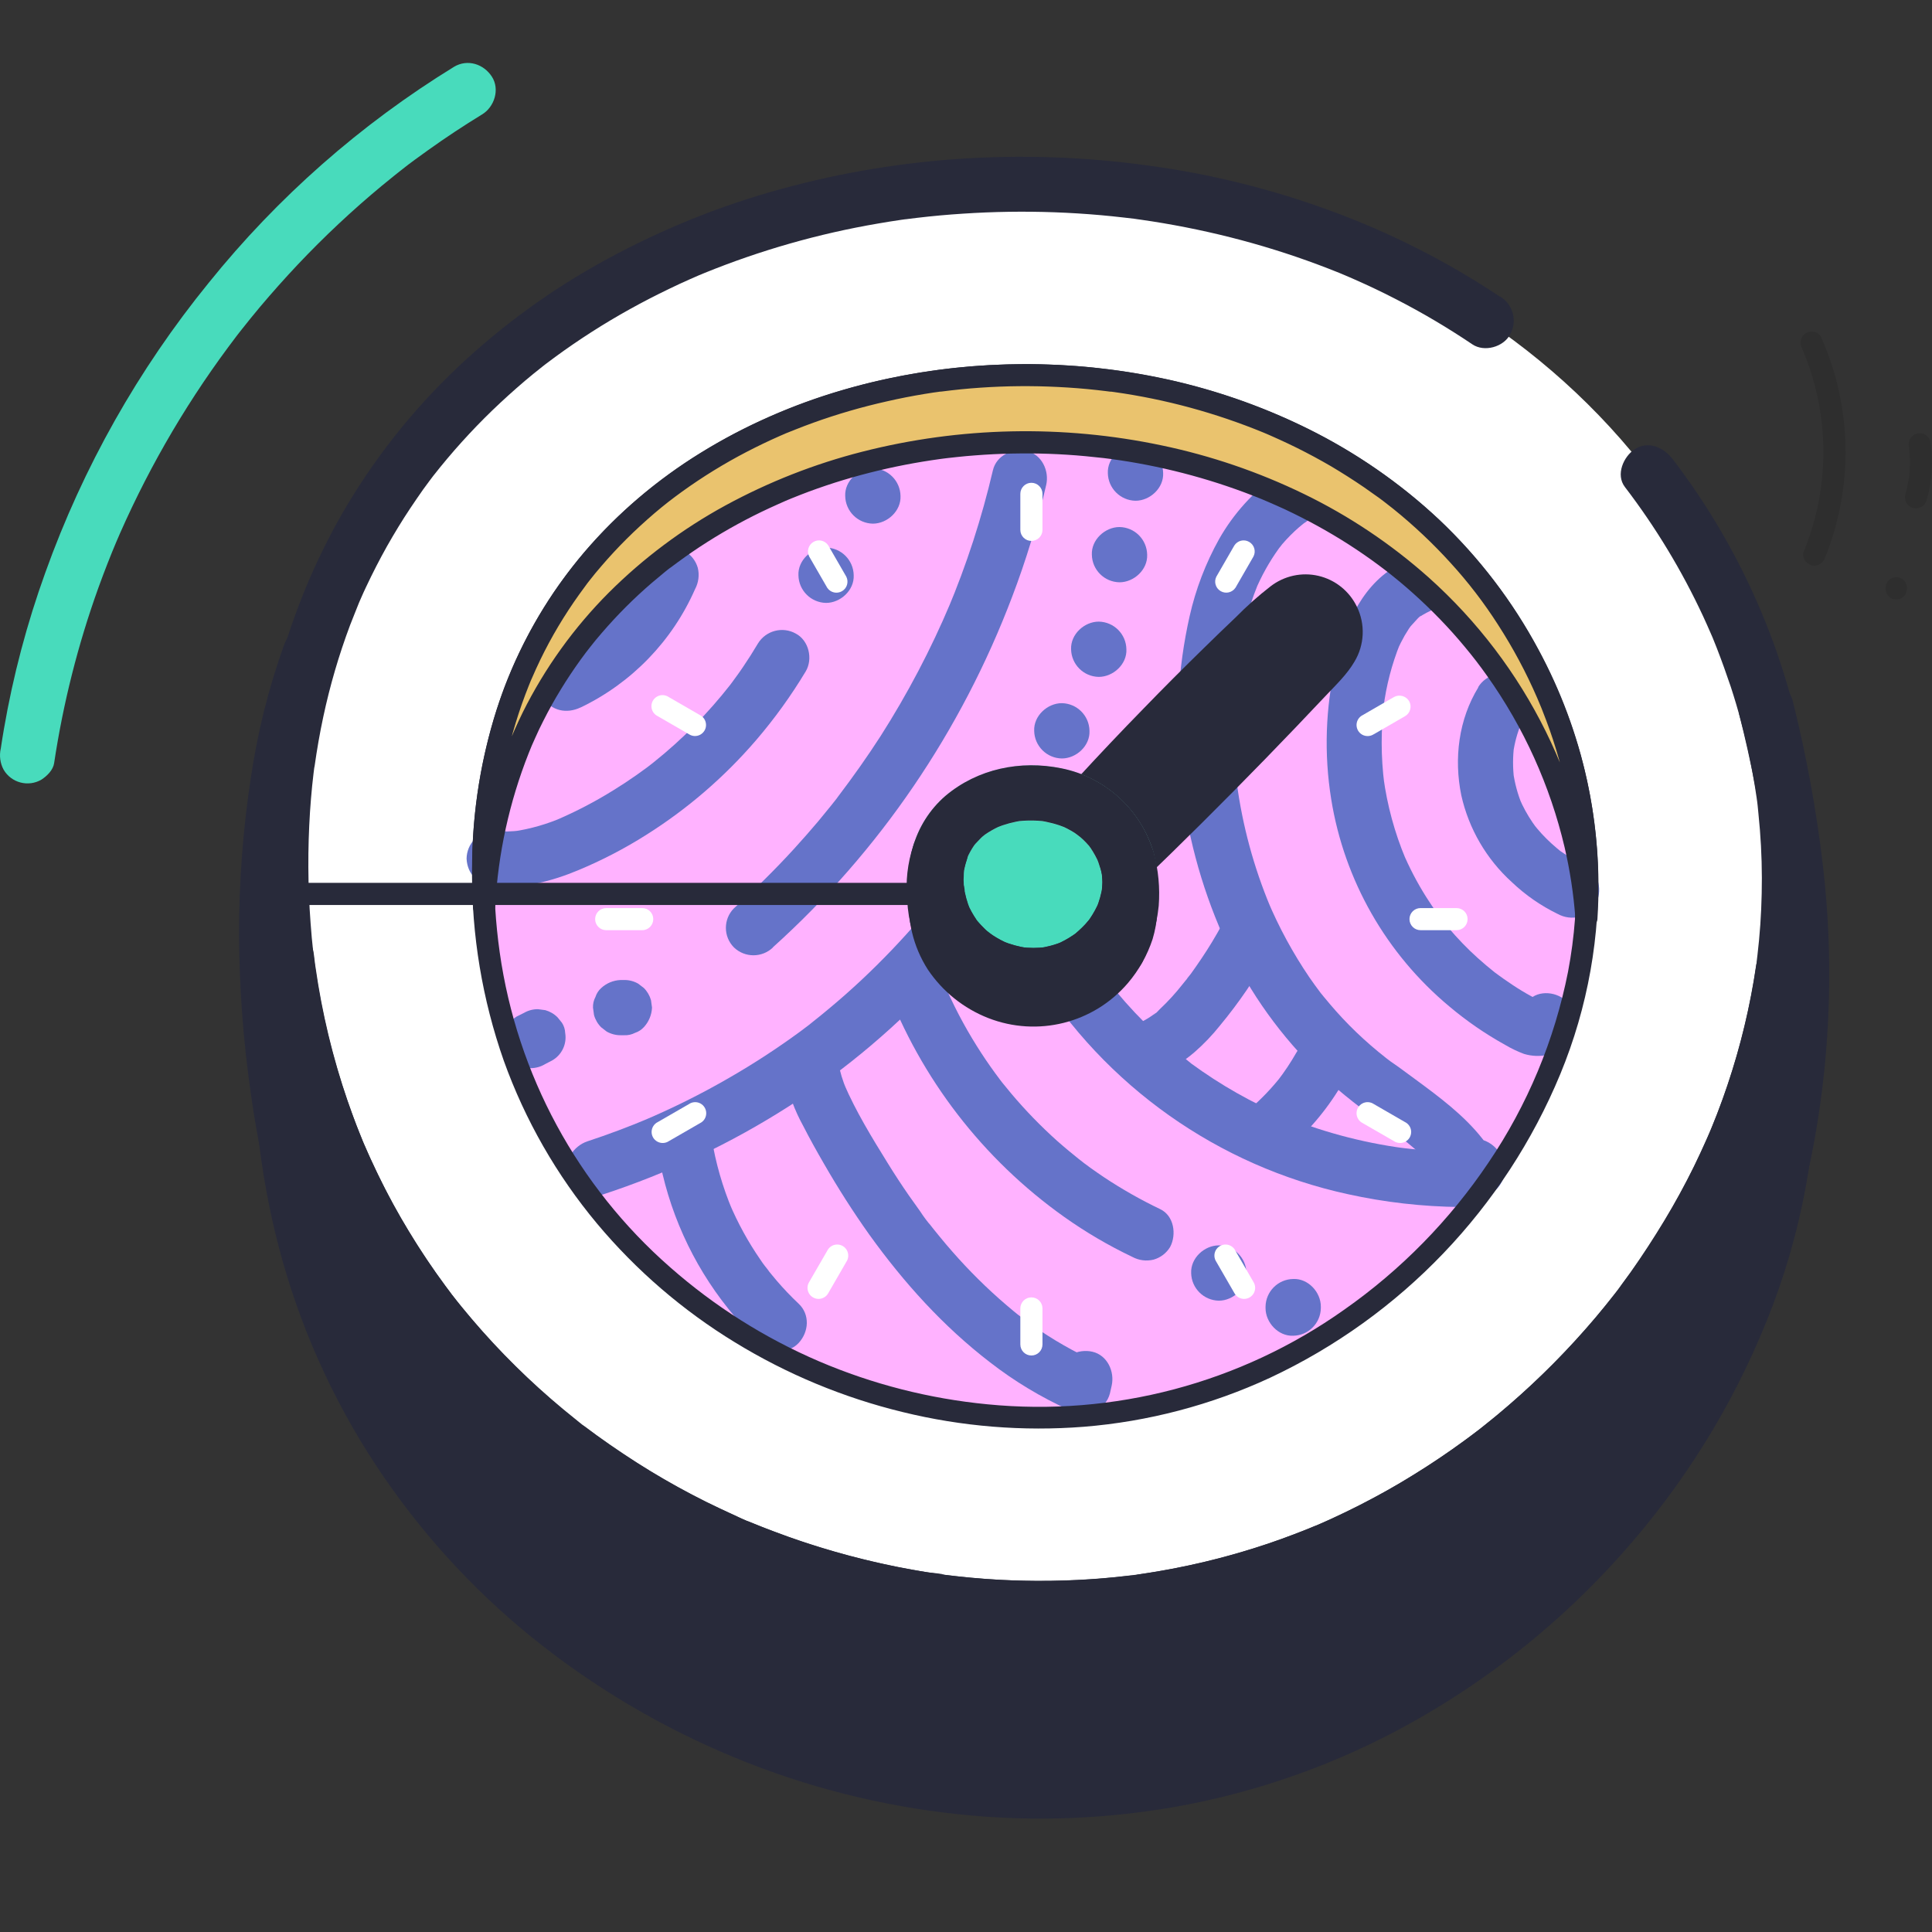 <svg width="48" height="48" viewBox="0 0 48 48" fill="none" xmlns="http://www.w3.org/2000/svg">
<rect x="0" y="0" width="48" height="48" fill="#333333" stroke="none"/>
<path d="M43.87 17.58C43.713 17.018 43.527 16.465 43.313 15.923C36.388 -1.608 5.941 1.644 7.005 22.496C7.668 35.487 21.07 42.867 32.062 38.882C40.342 35.88 46.416 26.732 43.87 17.58Z" fill="white"/>
<path d="M37.271 7.374C35.943 6.489 34.515 5.766 33.016 5.221C31.564 4.69 30.059 4.319 28.528 4.113C26.948 3.894 25.349 3.84 23.758 3.952C22.18 4.064 20.619 4.342 19.099 4.782C17.605 5.217 16.165 5.824 14.809 6.589C13.467 7.347 12.23 8.278 11.13 9.358C10.025 10.448 9.085 11.691 8.338 13.051C7.554 14.493 6.992 16.044 6.67 17.653C6.308 19.481 6.209 21.351 6.375 23.207C6.543 25.183 7.019 27.12 7.786 28.949C8.516 30.675 9.504 32.281 10.716 33.711C11.893 35.093 13.259 36.303 14.774 37.303C17.816 39.314 21.345 40.464 24.988 40.63C26.817 40.713 28.649 40.533 30.427 40.096C32.398 39.605 34.276 38.801 35.991 37.714C37.792 36.578 39.402 35.163 40.761 33.523C42.152 31.849 43.256 29.957 44.029 27.923C46.097 22.358 45.163 16.121 41.556 11.405C41.338 11.12 40.954 10.941 40.617 11.159C40.335 11.342 40.136 11.794 40.37 12.099C41.133 13.096 41.785 14.174 42.314 15.312C42.379 15.454 42.443 15.595 42.504 15.737C42.517 15.768 42.531 15.799 42.544 15.829C42.532 15.802 42.5 15.723 42.553 15.85C42.587 15.933 42.62 16.017 42.653 16.1C42.776 16.417 42.891 16.737 43 17.061C43.183 17.621 43.336 18.191 43.458 18.767C43.513 19.03 43.561 19.293 43.603 19.557C43.613 19.621 43.622 19.685 43.632 19.748C43.641 19.811 43.665 19.949 43.641 19.81C43.664 19.944 43.675 20.085 43.688 20.218C43.743 20.747 43.772 21.278 43.773 21.81C43.773 22.327 43.752 22.843 43.703 23.357C43.691 23.481 43.678 23.605 43.664 23.724C43.657 23.785 43.649 23.846 43.642 23.907C43.632 23.988 43.649 23.858 43.649 23.855C43.648 23.9 43.641 23.944 43.63 23.986C43.593 24.24 43.551 24.492 43.502 24.743C43.309 25.743 43.027 26.724 42.66 27.674C42.615 27.788 42.568 27.903 42.523 28.016C42.511 28.048 42.421 28.256 42.491 28.094C42.463 28.159 42.435 28.223 42.407 28.287C42.304 28.52 42.197 28.75 42.086 28.979C41.86 29.437 41.617 29.883 41.353 30.319C41.089 30.755 40.812 31.182 40.517 31.601C40.445 31.702 40.373 31.801 40.299 31.899L40.191 32.05C40.158 32.095 40.047 32.233 40.137 32.12C39.974 32.327 39.81 32.533 39.639 32.735C38.98 33.514 38.26 34.241 37.487 34.908C37.294 35.075 37.099 35.238 36.899 35.397L36.754 35.512C36.729 35.531 36.652 35.591 36.768 35.502L36.705 35.549C36.6 35.63 36.495 35.709 36.389 35.786C35.977 36.088 35.554 36.373 35.12 36.64C34.681 36.915 34.228 37.165 33.767 37.399C33.54 37.515 33.309 37.626 33.081 37.731C32.969 37.782 32.857 37.833 32.744 37.881L32.672 37.912C32.581 37.952 32.783 37.866 32.691 37.904L32.497 37.984C31.649 38.327 30.777 38.605 29.887 38.814C29.453 38.916 29.015 39.002 28.573 39.072C28.47 39.089 28.366 39.105 28.261 39.119L28.193 39.128C28.102 39.142 28.335 39.111 28.242 39.122C28.182 39.129 28.123 39.138 28.059 39.144C27.843 39.17 27.626 39.193 27.409 39.211C26.544 39.283 25.674 39.295 24.807 39.248C24.368 39.223 23.93 39.183 23.493 39.128C23.442 39.122 23.39 39.112 23.337 39.109C23.337 39.109 23.488 39.13 23.41 39.118L23.343 39.109C23.225 39.092 23.108 39.074 22.989 39.055C22.777 39.02 22.563 38.983 22.348 38.942C21.505 38.775 20.673 38.553 19.859 38.278C19.443 38.136 19.033 37.982 18.628 37.814L18.566 37.788C18.496 37.76 18.628 37.813 18.627 37.814C18.571 37.794 18.516 37.77 18.463 37.744C18.361 37.7 18.259 37.652 18.158 37.607C17.962 37.516 17.767 37.424 17.574 37.332C16.801 36.949 16.055 36.514 15.341 36.03C15.162 35.908 14.985 35.784 14.811 35.657C14.727 35.597 14.643 35.535 14.56 35.474L14.436 35.383C14.344 35.309 14.457 35.404 14.469 35.408C14.443 35.393 14.419 35.374 14.398 35.353C14.052 35.081 13.716 34.797 13.391 34.502C12.747 33.92 12.146 33.292 11.591 32.624C11.523 32.543 11.457 32.462 11.391 32.379L11.293 32.256C11.273 32.234 11.254 32.21 11.238 32.184C11.252 32.215 11.317 32.289 11.262 32.216C11.125 32.033 10.988 31.85 10.859 31.667C10.606 31.308 10.365 30.94 10.138 30.562C9.91 30.185 9.696 29.797 9.496 29.397C9.397 29.197 9.3 28.995 9.207 28.792C9.161 28.693 9.115 28.594 9.074 28.494C9.045 28.427 9.002 28.344 9.061 28.465C9.034 28.41 9.013 28.35 8.99 28.293C8.636 27.432 8.35 26.544 8.135 25.639C8.026 25.177 7.935 24.712 7.861 24.244C7.852 24.187 7.843 24.129 7.835 24.073C7.835 24.045 7.807 23.859 7.82 23.966C7.834 24.073 7.811 23.893 7.807 23.859C7.798 23.793 7.791 23.726 7.783 23.66C7.756 23.417 7.733 23.174 7.716 22.928C7.647 22.01 7.643 21.088 7.702 20.169C7.716 19.954 7.734 19.74 7.755 19.528C7.766 19.427 7.777 19.324 7.789 19.222C7.796 19.171 7.801 19.121 7.808 19.069C7.808 19.048 7.814 19.026 7.816 19.005C7.827 18.914 7.794 19.163 7.816 19.036C7.874 18.627 7.944 18.219 8.031 17.814C8.196 17.038 8.419 16.275 8.698 15.531C8.767 15.348 8.846 15.165 8.919 14.975C8.877 15.08 8.878 15.067 8.919 14.975C8.937 14.933 8.955 14.891 8.974 14.849C9.014 14.757 9.055 14.666 9.096 14.581C9.257 14.239 9.429 13.903 9.614 13.573C9.797 13.25 9.99 12.932 10.196 12.623C10.298 12.47 10.403 12.318 10.51 12.165L10.668 11.95L10.748 11.844L10.793 11.784C10.843 11.719 10.682 11.925 10.768 11.818C11.219 11.244 11.708 10.701 12.233 10.194C12.495 9.942 12.765 9.698 13.043 9.461C13.182 9.344 13.322 9.229 13.465 9.117L13.569 9.035C13.405 9.167 13.525 9.07 13.564 9.04L13.79 8.871C14.384 8.436 15.005 8.038 15.649 7.681C15.969 7.503 16.295 7.335 16.626 7.176C16.791 7.096 16.958 7.018 17.126 6.944C17.208 6.908 17.289 6.872 17.37 6.837L17.441 6.808C17.449 6.808 17.295 6.868 17.365 6.84L17.506 6.781C18.892 6.218 20.335 5.806 21.811 5.554C22.002 5.521 22.193 5.49 22.386 5.462L22.501 5.446C22.684 5.42 22.41 5.457 22.511 5.446L22.786 5.412C23.167 5.367 23.549 5.332 23.932 5.308C24.686 5.258 25.442 5.247 26.198 5.274C26.582 5.288 26.967 5.312 27.351 5.346C27.538 5.363 27.727 5.382 27.915 5.404L28.19 5.436C28.24 5.443 28.4 5.467 28.181 5.436L28.336 5.457C29.086 5.564 29.829 5.71 30.564 5.895C31.302 6.081 32.031 6.308 32.744 6.574C32.922 6.64 33.097 6.709 33.272 6.779L33.398 6.832L33.452 6.854L33.396 6.831C33.487 6.871 33.579 6.908 33.664 6.947C34.009 7.099 34.349 7.261 34.684 7.434C35.338 7.77 35.971 8.144 36.58 8.555C36.879 8.756 37.354 8.622 37.52 8.308C37.702 7.979 37.593 7.565 37.273 7.368L37.271 7.374Z" fill="#282A3A"/>
<path d="M32.066 38.881C21.427 42.738 8.533 35.95 7.112 23.733C6.985 24.827 6.95 25.93 7.009 27.03C7.672 40.021 21.074 47.4 32.066 43.415C39.733 40.637 45.51 32.581 44.296 24.131C43.349 30.798 38.342 36.606 32.066 38.881Z" fill="#282A3A"/>
<path d="M31.884 38.219C30.867 38.587 29.819 38.862 28.753 39.043C28.623 39.065 28.493 39.085 28.363 39.105L28.272 39.118C28.199 39.128 28.164 39.171 28.294 39.118C28.226 39.136 28.156 39.144 28.086 39.145C27.818 39.176 27.549 39.203 27.279 39.224C26.757 39.264 26.233 39.282 25.709 39.278C25.172 39.274 24.635 39.247 24.099 39.197C23.976 39.185 23.854 39.173 23.733 39.159L23.549 39.137L23.436 39.124C23.285 39.105 23.455 39.114 23.459 39.124C23.451 39.101 23.111 39.073 23.072 39.067C22.936 39.046 22.797 39.023 22.664 38.998C21.623 38.811 20.599 38.539 19.603 38.186C19.351 38.094 19.1 38.003 18.852 37.903L18.681 37.834L18.597 37.799C18.485 37.753 18.619 37.81 18.634 37.815C18.504 37.769 18.377 37.714 18.256 37.649C17.775 37.433 17.303 37.197 16.84 36.942C16.378 36.687 15.926 36.412 15.487 36.118C15.263 35.969 15.043 35.817 14.826 35.66C14.727 35.588 14.629 35.515 14.531 35.441C14.493 35.412 14.308 35.292 14.47 35.394C14.413 35.355 14.359 35.312 14.307 35.267C13.47 34.602 12.693 33.867 11.983 33.069C11.809 32.873 11.639 32.673 11.472 32.469C11.395 32.377 11.318 32.276 11.242 32.179C11.166 32.082 11.253 32.195 11.264 32.207C11.238 32.178 11.215 32.147 11.193 32.115C11.151 32.061 11.109 32.005 11.068 31.948C10.743 31.509 10.44 31.056 10.157 30.589C9.879 30.131 9.623 29.661 9.389 29.178C9.267 28.927 9.151 28.674 9.042 28.418C9.032 28.395 8.991 28.297 9.029 28.39L9.008 28.338C8.984 28.28 8.959 28.22 8.935 28.16C8.882 28.026 8.83 27.891 8.78 27.755C8.385 26.686 8.092 25.582 7.905 24.458C7.883 24.323 7.862 24.19 7.843 24.055C7.838 24.022 7.831 23.987 7.828 23.953C7.842 24.124 7.835 24.002 7.828 23.958C7.818 23.881 7.809 23.805 7.8 23.728C7.758 23.373 7.514 23.023 7.113 23.041C6.712 23.059 6.472 23.344 6.426 23.728C6.142 26.154 6.311 28.611 6.924 30.974C7.429 32.907 8.246 34.743 9.345 36.411C10.407 38.021 11.71 39.459 13.208 40.674C14.736 41.909 16.435 42.916 18.251 43.665C20.023 44.397 21.892 44.871 23.798 45.073C25.718 45.279 27.658 45.195 29.553 44.824C31.62 44.416 33.604 43.663 35.421 42.597C37.367 41.459 39.109 40.001 40.572 38.286C42.065 36.544 43.243 34.556 44.052 32.41C44.854 30.275 45.223 28.002 45.136 25.724C45.111 25.128 45.044 24.538 44.964 23.949C44.923 23.666 44.573 23.432 44.301 23.444C44.029 23.456 43.682 23.647 43.639 23.949C43.453 25.234 43.121 26.494 42.651 27.704C42.596 27.848 42.537 27.991 42.479 28.133C42.536 27.995 42.463 28.168 42.441 28.219C42.406 28.302 42.369 28.384 42.331 28.467C42.197 28.764 42.054 29.057 41.904 29.347C41.606 29.919 41.279 30.476 40.925 31.016C40.751 31.28 40.569 31.542 40.381 31.798C40.333 31.865 40.284 31.93 40.236 31.996C40.212 32.027 40.062 32.222 40.161 32.094C40.06 32.224 39.959 32.352 39.856 32.478C39.441 32.985 39.002 33.47 38.539 33.934C38.089 34.384 37.618 34.812 37.126 35.216C36.999 35.319 36.871 35.421 36.743 35.523C36.72 35.541 36.639 35.601 36.753 35.515L36.666 35.581C36.593 35.636 36.521 35.691 36.448 35.744C36.185 35.938 35.917 36.126 35.645 36.306C35.039 36.708 34.412 37.075 33.765 37.406C33.45 37.565 33.131 37.716 32.807 37.858L32.682 37.911C32.562 37.963 32.75 37.884 32.672 37.911L32.421 38.014C32.244 38.084 32.066 38.151 31.887 38.216C31.551 38.339 31.288 38.689 31.408 39.061C31.515 39.392 31.891 39.672 32.253 39.541C34.826 38.599 37.176 37.136 39.159 35.245C41.105 33.402 42.654 31.18 43.71 28.716C44.315 27.309 44.735 25.829 44.96 24.314H43.636C43.636 24.351 43.646 24.387 43.651 24.424C43.651 24.401 43.632 24.277 43.651 24.407C43.659 24.471 43.668 24.535 43.675 24.599C43.69 24.736 43.704 24.874 43.716 25.011C43.741 25.294 43.757 25.577 43.767 25.86C43.786 26.412 43.776 26.964 43.737 27.514C43.718 27.784 43.692 28.051 43.66 28.318C43.654 28.37 43.649 28.575 43.65 28.403C43.646 28.464 43.637 28.525 43.625 28.586C43.604 28.718 43.583 28.851 43.56 28.982C43.469 29.517 43.348 30.049 43.204 30.572C43.06 31.096 42.891 31.61 42.7 32.117C42.656 32.233 42.608 32.349 42.563 32.464C42.536 32.529 42.51 32.596 42.483 32.661C42.54 32.521 42.469 32.694 42.448 32.742C42.338 32.995 42.222 33.245 42.102 33.492C41.627 34.458 41.07 35.382 40.438 36.253C40.361 36.361 40.281 36.469 40.2 36.575C40.168 36.618 40.077 36.735 40.162 36.627C40.112 36.69 40.063 36.754 40.012 36.816C39.846 37.025 39.676 37.231 39.5 37.433C39.145 37.845 38.773 38.241 38.383 38.624C37.993 39.006 37.596 39.364 37.192 39.698C37.09 39.783 36.985 39.867 36.881 39.951L36.734 40.066C36.636 40.144 36.729 40.071 36.746 40.057C36.712 40.084 36.676 40.111 36.64 40.138C36.428 40.299 36.211 40.456 35.992 40.608C35.101 41.228 34.158 41.769 33.174 42.226C33.053 42.282 32.932 42.337 32.808 42.39C32.751 42.415 32.694 42.439 32.637 42.464L32.678 42.446L32.555 42.497C32.305 42.599 32.052 42.696 31.797 42.787C31.36 42.943 30.917 43.081 30.468 43.203C30.019 43.324 29.563 43.429 29.1 43.517C28.867 43.561 28.633 43.6 28.399 43.635L28.24 43.658C28.08 43.681 28.345 43.646 28.219 43.658C28.094 43.67 27.978 43.688 27.853 43.701C26.933 43.8 26.008 43.831 25.083 43.793C24.631 43.774 24.178 43.74 23.729 43.689C23.616 43.676 23.504 43.662 23.392 43.648C23.314 43.639 23.465 43.659 23.462 43.658C23.432 43.651 23.401 43.647 23.371 43.645L23.188 43.62C22.956 43.585 22.73 43.545 22.496 43.502C21.602 43.334 20.722 43.105 19.86 42.815C19.425 42.667 18.999 42.5 18.572 42.328C18.487 42.294 18.697 42.382 18.612 42.345L18.549 42.318L18.384 42.246C18.274 42.197 18.164 42.148 18.055 42.097C17.85 42.002 17.647 41.904 17.446 41.803C16.627 41.388 15.838 40.915 15.086 40.389C14.902 40.258 14.719 40.125 14.536 39.989L14.411 39.898C14.337 39.843 14.513 39.98 14.442 39.921L14.389 39.88C14.297 39.805 14.2 39.73 14.107 39.654C13.75 39.363 13.404 39.057 13.07 38.738C12.735 38.419 12.413 38.089 12.102 37.748C11.95 37.58 11.799 37.407 11.653 37.233C11.497 37.067 11.353 36.889 11.222 36.701C11.314 36.857 11.222 36.701 11.191 36.658C11.16 36.615 11.126 36.573 11.095 36.53C11.022 36.432 10.949 36.333 10.879 36.234C10.746 36.046 10.616 35.857 10.491 35.664C10.232 35.271 9.991 34.868 9.765 34.455C9.54 34.041 9.329 33.614 9.132 33.172L9.066 33.021C9.046 32.977 8.957 32.803 9.043 32.969C8.993 32.862 8.948 32.752 8.91 32.639C8.819 32.411 8.733 32.181 8.652 31.948C8.331 31.018 8.086 30.063 7.92 29.092C7.899 28.97 7.878 28.846 7.859 28.726L7.835 28.552C7.835 28.526 7.815 28.416 7.829 28.518C7.843 28.62 7.823 28.467 7.822 28.459C7.79 28.207 7.763 27.953 7.741 27.699C7.686 27.056 7.662 26.411 7.67 25.764C7.677 25.085 7.72 24.407 7.799 23.732H6.425C6.694 26.119 7.414 28.433 8.547 30.55C9.615 32.513 11.027 34.267 12.716 35.73C14.419 37.2 16.355 38.376 18.444 39.211C20.496 40.033 22.67 40.51 24.878 40.621C27.105 40.738 29.334 40.462 31.464 39.805C31.728 39.724 31.989 39.635 32.249 39.541C32.586 39.419 32.849 39.068 32.729 38.696C32.622 38.369 32.246 38.089 31.884 38.219Z" fill="#282A3A"/>
<path d="M7.063 16.007C6.674 17.089 6.395 18.207 6.229 19.345C6.036 20.618 5.939 21.904 5.939 23.192C5.944 24.514 6.04 25.834 6.228 27.142C6.394 28.356 6.653 29.554 7.004 30.727C7.334 31.851 7.777 32.939 8.328 33.973C8.388 34.086 8.451 34.197 8.516 34.308C8.699 34.619 9.145 34.755 9.456 34.555C9.778 34.359 9.886 33.943 9.702 33.615C9.408 33.106 9.146 32.579 8.918 32.038L8.988 32.202C8.421 30.828 8.003 29.396 7.741 27.933C7.659 27.492 7.589 27.051 7.529 26.608L7.554 26.791C7.312 25 7.252 23.19 7.375 21.387C7.409 20.893 7.459 20.401 7.524 19.91L7.501 20.093C7.66 18.826 7.957 17.58 8.388 16.378C8.488 16.012 8.274 15.634 7.908 15.532C7.52 15.441 7.196 15.65 7.063 16.012V16.007Z" fill="#282A3A"/>
<path d="M43.214 17.765C43.499 18.889 43.721 20.028 43.88 21.177L43.855 20.994C44.075 22.594 44.131 24.213 44.023 25.824C43.991 26.268 43.946 26.712 43.886 27.154L43.911 26.971C43.694 28.551 43.311 30.105 42.768 31.604C42.607 32.053 42.434 32.496 42.248 32.935L42.317 32.771C42.1 33.282 41.87 33.787 41.625 34.285C41.536 34.447 41.511 34.636 41.556 34.815C41.605 34.986 41.718 35.133 41.871 35.225C42.181 35.388 42.643 35.323 42.811 34.978C43.849 32.862 44.663 30.629 45.084 28.305C45.485 26.062 45.554 23.772 45.29 21.509C45.128 20.124 44.876 18.751 44.536 17.398C44.432 17.035 44.056 16.822 43.691 16.919C43.331 17.027 43.121 17.401 43.214 17.765Z" fill="#282A3A"/>
<path d="M39.004 18.836C38.889 18.425 38.753 18.02 38.596 17.623C33.529 4.795 11.247 7.173 12.023 22.435C12.508 31.943 22.317 37.344 30.361 34.432C36.422 32.234 40.867 25.537 39.004 18.836Z" fill="#FFB2FF"/>
<path d="M39.139 18.8C38.753 17.423 38.139 16.121 37.321 14.948C36.655 13.995 35.86 13.14 34.959 12.405C34.078 11.689 33.11 11.085 32.078 10.61C31.039 10.129 29.948 9.769 28.828 9.534C26.593 9.064 24.284 9.07 22.05 9.55C20.954 9.784 19.888 10.141 18.872 10.614C17.877 11.078 16.944 11.665 16.094 12.361C15.242 13.061 14.494 13.88 13.872 14.791C13.229 15.743 12.733 16.788 12.402 17.889C12.044 19.102 11.864 20.361 11.867 21.625C11.857 23.222 12.121 24.808 12.65 26.315C13.171 27.77 13.944 29.123 14.933 30.311C15.899 31.467 17.047 32.457 18.332 33.242C19.612 34.025 21.006 34.605 22.464 34.959C23.923 35.316 25.429 35.437 26.926 35.318C28.503 35.19 30.046 34.785 31.482 34.121C33.089 33.371 34.541 32.327 35.765 31.044C36.989 29.771 37.962 28.28 38.635 26.648C39.317 24.999 39.633 23.222 39.561 21.439C39.519 20.545 39.378 19.658 39.139 18.795C39.114 18.728 39.042 18.691 38.973 18.71C38.904 18.73 38.86 18.798 38.873 18.869C39.352 20.599 39.425 22.417 39.087 24.181C38.749 25.888 38.072 27.511 37.096 28.952C36.123 30.401 34.891 31.657 33.461 32.657C30.865 34.495 27.695 35.335 24.53 35.024C21.575 34.746 18.784 33.543 16.554 31.585C14.235 29.555 12.72 26.761 12.283 23.709C12.081 22.333 12.087 20.934 12.302 19.56C12.48 18.409 12.832 17.291 13.343 16.245C13.827 15.269 14.452 14.37 15.199 13.577C15.935 12.797 16.773 12.12 17.69 11.562C18.616 10.999 19.606 10.546 20.638 10.215C21.687 9.876 22.768 9.651 23.865 9.542C24.977 9.431 26.097 9.436 27.208 9.554C28.316 9.673 29.407 9.911 30.465 10.263C31.519 10.614 32.528 11.089 33.471 11.677C34.42 12.27 35.287 12.986 36.049 13.807C36.841 14.665 37.506 15.631 38.026 16.677C38.377 17.381 38.66 18.117 38.871 18.875C38.885 18.923 38.923 18.96 38.971 18.972C39.019 18.984 39.07 18.97 39.105 18.935C39.139 18.899 39.152 18.848 39.139 18.8Z" fill="#FFB2FF"/>
<path d="M14.428 17.576C15.695 16.967 16.703 15.925 17.268 14.638C17.355 14.476 17.38 14.288 17.337 14.109C17.288 13.937 17.175 13.79 17.021 13.698C16.861 13.606 16.671 13.581 16.492 13.629C16.334 13.68 16.15 13.785 16.082 13.945C15.957 14.238 15.805 14.518 15.628 14.784C15.589 14.843 15.549 14.901 15.507 14.958L15.433 15.057L15.486 14.989L15.442 15.044C15.345 15.163 15.244 15.278 15.137 15.388C15.031 15.498 14.92 15.604 14.805 15.705C14.743 15.76 14.678 15.811 14.614 15.863C14.523 15.94 14.745 15.765 14.641 15.843L14.556 15.905C14.296 16.092 14.021 16.254 13.732 16.39C13.577 16.481 13.464 16.628 13.415 16.8C13.368 16.979 13.393 17.169 13.485 17.33C13.7 17.665 14.077 17.741 14.425 17.576H14.428Z" fill="#6573C9"/>
<path d="M12.279 22.019C12.994 22.08 13.712 21.894 14.366 21.62C14.953 21.376 15.519 21.082 16.056 20.742C17.077 20.099 17.996 19.307 18.783 18.392C19.242 17.857 19.655 17.285 20.018 16.68C20.202 16.372 20.097 15.913 19.771 15.741C19.443 15.557 19.028 15.666 18.831 15.987C18.713 16.186 18.589 16.382 18.459 16.573C18.396 16.665 18.334 16.756 18.269 16.842L18.183 16.96L18.128 17.033C18.037 17.152 18.19 16.954 18.146 17.01C17.868 17.365 17.57 17.704 17.254 18.026C16.933 18.351 16.593 18.657 16.236 18.942L16.121 19.033C16.305 18.887 16.121 19.033 16.086 19.059C15.994 19.125 15.909 19.189 15.819 19.252C15.63 19.385 15.436 19.513 15.239 19.634C14.79 19.913 14.322 20.158 13.836 20.367L14 20.298C13.604 20.472 13.186 20.593 12.758 20.657L12.941 20.632C12.722 20.661 12.5 20.666 12.279 20.647C12.097 20.647 11.923 20.719 11.794 20.848C11.666 20.977 11.594 21.152 11.592 21.334C11.611 21.732 11.895 21.987 12.279 22.021V22.019Z" fill="#6573C9"/>
<path d="M20.523 14.979C20.882 14.979 21.227 14.663 21.21 14.292C21.204 13.915 20.9 13.611 20.523 13.605C20.164 13.605 19.82 13.921 19.837 14.292C19.843 14.668 20.147 14.972 20.523 14.979Z" fill="#6573C9"/>
<path d="M21.686 13.01C22.045 13.01 22.39 12.694 22.373 12.323C22.367 11.946 22.063 11.642 21.686 11.636C21.326 11.636 20.982 11.952 20.999 12.323C21.006 12.7 21.309 13.003 21.686 13.01Z" fill="#6573C9"/>
<path d="M13.536 26.441L13.714 26.349C13.957 26.213 14.088 25.939 14.042 25.665C14.039 25.574 14.011 25.486 13.961 25.41L13.851 25.274C13.767 25.19 13.662 25.129 13.548 25.097L13.365 25.073C13.243 25.072 13.123 25.104 13.018 25.165L12.834 25.257C12.685 25.353 12.573 25.498 12.519 25.668C12.49 25.757 12.486 25.852 12.507 25.943C12.511 26.033 12.539 26.121 12.588 26.197L12.696 26.337C12.78 26.421 12.885 26.482 12.999 26.513L13.182 26.538C13.304 26.538 13.423 26.507 13.529 26.446L13.536 26.441Z" fill="#6573C9"/>
<path d="M15.42 25.72H15.512C15.604 25.724 15.695 25.703 15.777 25.661C15.861 25.634 15.937 25.584 15.997 25.519C16.12 25.386 16.191 25.214 16.199 25.034L16.174 24.85C16.142 24.736 16.081 24.631 15.997 24.547L15.858 24.44C15.753 24.379 15.633 24.347 15.512 24.348H15.42C15.24 24.355 15.068 24.426 14.935 24.549C14.869 24.609 14.82 24.686 14.793 24.771C14.75 24.852 14.729 24.943 14.733 25.035L14.758 25.218C14.79 25.333 14.851 25.438 14.935 25.522L15.073 25.629C15.179 25.689 15.299 25.721 15.42 25.72Z" fill="#6573C9"/>
<path d="M19.203 23.535C20.523 22.346 21.695 21.004 22.695 19.536C23.695 18.069 24.517 16.488 25.146 14.828C25.491 13.923 25.774 12.995 25.992 12.05C26.074 11.701 25.884 11.29 25.513 11.206C25.162 11.126 24.755 11.311 24.668 11.686C24.391 12.872 24.014 14.032 23.542 15.154L23.61 14.99C23.127 16.136 22.547 17.239 21.878 18.288C21.549 18.799 21.197 19.295 20.829 19.781C20.744 19.893 20.931 19.65 20.845 19.76L20.777 19.852L20.637 20.028C20.537 20.153 20.434 20.279 20.331 20.402C20.131 20.639 19.926 20.872 19.716 21.102C19.246 21.615 18.752 22.103 18.234 22.567C17.968 22.836 17.968 23.269 18.234 23.538C18.505 23.799 18.934 23.799 19.205 23.538L19.203 23.535Z" fill="#6573C9"/>
<path d="M14.962 29.682C16.596 29.148 18.155 28.41 19.603 27.483C21.029 26.564 22.328 25.463 23.469 24.208C24.133 23.474 24.745 22.694 25.301 21.875C25.503 21.577 25.367 21.1 25.055 20.935C24.726 20.753 24.312 20.861 24.115 21.181C23.908 21.485 23.695 21.783 23.474 22.075L23.441 22.118C23.375 22.204 23.479 22.069 23.483 22.064L23.406 22.163C23.348 22.238 23.288 22.313 23.223 22.387C23.108 22.53 22.99 22.671 22.87 22.812C22.408 23.352 21.916 23.867 21.397 24.353C21.141 24.592 20.879 24.824 20.61 25.048C20.472 25.164 20.332 25.278 20.19 25.39L20.098 25.465C20.043 25.508 20.177 25.409 20.169 25.411C20.148 25.423 20.13 25.437 20.113 25.453L19.889 25.622C19.32 26.04 18.728 26.426 18.116 26.778C17.416 27.183 16.692 27.543 15.947 27.857L16.111 27.788C15.614 27.997 15.108 28.187 14.594 28.356C14.255 28.47 13.996 28.836 14.115 29.202C14.225 29.541 14.594 29.802 14.96 29.682H14.962Z" fill="#6573C9"/>
<path d="M26.381 18.844C26.741 18.844 27.085 18.529 27.068 18.157C27.062 17.78 26.758 17.477 26.381 17.47C26.022 17.47 25.678 17.786 25.694 18.157C25.701 18.534 26.005 18.838 26.381 18.844Z" fill="#6573C9"/>
<path d="M27.298 16.817C27.658 16.817 28.003 16.501 27.985 16.131C27.979 15.754 27.675 15.45 27.298 15.444C26.939 15.444 26.595 15.76 26.611 16.131C26.618 16.507 26.922 16.811 27.298 16.817Z" fill="#6573C9"/>
<path d="M27.814 14.467C28.173 14.467 28.517 14.152 28.501 13.781C28.494 13.404 28.191 13.1 27.814 13.094C27.455 13.094 27.11 13.41 27.127 13.781C27.133 14.157 27.437 14.461 27.814 14.467Z" fill="#6573C9"/>
<path d="M28.211 12.441C28.571 12.441 28.915 12.125 28.898 11.754C28.892 11.377 28.588 11.073 28.211 11.067C27.852 11.067 27.508 11.383 27.524 11.754C27.531 12.13 27.834 12.434 28.211 12.441Z" fill="#6573C9"/>
<path d="M16.354 28.64C16.595 30.059 17.194 31.392 18.094 32.515C18.332 32.817 18.592 33.101 18.872 33.364C19.134 33.61 19.588 33.643 19.844 33.364C20.101 33.084 20.123 32.655 19.844 32.392C19.651 32.21 19.467 32.017 19.295 31.816C19.209 31.718 19.131 31.614 19.046 31.514C19.193 31.688 19.046 31.505 19.009 31.46C18.971 31.416 18.929 31.35 18.89 31.294C18.587 30.855 18.33 30.386 18.122 29.894L18.191 30.058C17.951 29.486 17.779 28.887 17.68 28.275C17.633 28.102 17.52 27.955 17.365 27.865C17.204 27.773 17.014 27.748 16.835 27.795C16.663 27.843 16.516 27.956 16.425 28.111C16.341 28.274 16.316 28.461 16.355 28.64H16.354Z" fill="#6573C9"/>
<path d="M19.499 26.738C19.589 27.172 19.743 27.589 19.957 27.976C20.119 28.294 20.294 28.607 20.473 28.916C20.821 29.52 21.194 30.107 21.6 30.677C22.456 31.867 23.432 32.952 24.599 33.848C25.206 34.319 25.866 34.716 26.566 35.033C26.754 35.136 26.979 35.149 27.177 35.067C27.373 34.991 27.521 34.826 27.575 34.622L27.619 34.427C27.698 34.077 27.512 33.668 27.139 33.583C26.791 33.503 26.379 33.687 26.294 34.063L26.25 34.258L27.258 33.846C26.688 33.589 26.144 33.278 25.634 32.916C25.57 32.871 25.508 32.824 25.446 32.779L25.361 32.715C25.346 32.705 25.332 32.694 25.319 32.683C25.252 32.633 25.449 32.786 25.359 32.715C25.237 32.623 25.118 32.521 25 32.421C24.76 32.216 24.528 32.002 24.304 31.78C24.08 31.558 23.866 31.331 23.663 31.098C23.555 30.976 23.45 30.852 23.347 30.725C23.301 30.669 23.255 30.613 23.21 30.557L23.142 30.471L23.099 30.414C23.041 30.341 23.126 30.454 23.139 30.467C23.036 30.347 22.942 30.221 22.857 30.089C22.765 29.961 22.674 29.832 22.582 29.703C22.399 29.439 22.223 29.17 22.054 28.896C21.662 28.263 21.264 27.614 20.968 26.926L21.038 27.09C20.938 26.862 20.866 26.622 20.822 26.377C20.774 26.204 20.66 26.056 20.506 25.965C20.178 25.775 19.758 25.885 19.566 26.212C19.482 26.375 19.457 26.562 19.496 26.741L19.499 26.738Z" fill="#6573C9"/>
<path d="M22.005 24.481C22.877 26.798 24.422 28.801 26.44 30.234C26.974 30.613 27.54 30.945 28.132 31.227C28.294 31.315 28.482 31.339 28.661 31.295C28.833 31.246 28.98 31.134 29.072 30.98C29.234 30.673 29.171 30.205 28.825 30.041C28.339 29.808 27.87 29.542 27.422 29.244C27.316 29.172 27.209 29.099 27.105 29.024L26.935 28.899C26.892 28.867 26.694 28.707 26.879 28.858C26.67 28.688 26.46 28.52 26.26 28.341C25.859 27.981 25.483 27.594 25.135 27.182C25.052 27.084 24.97 26.984 24.89 26.884L24.826 26.8C24.961 26.97 24.876 26.865 24.848 26.828C24.805 26.772 24.763 26.716 24.722 26.659C24.563 26.441 24.412 26.218 24.27 25.991C23.946 25.476 23.665 24.936 23.429 24.376L23.497 24.54C23.439 24.4 23.383 24.258 23.329 24.116C23.276 23.946 23.165 23.8 23.014 23.706C22.853 23.614 22.663 23.589 22.485 23.636C22.157 23.742 21.869 24.12 22.005 24.481Z" fill="#6573C9"/>
<path d="M30.281 32.315C30.641 32.315 30.985 31.998 30.968 31.628C30.962 31.251 30.658 30.947 30.281 30.941C29.922 30.941 29.578 31.257 29.594 31.628C29.601 32.004 29.905 32.308 30.281 32.315Z" fill="#6573C9"/>
<path d="M31.442 32.462V32.499C31.442 32.858 31.758 33.202 32.129 33.186C32.506 33.18 32.81 32.876 32.816 32.499V32.462C32.816 32.102 32.5 31.759 32.129 31.776C31.753 31.782 31.449 32.086 31.442 32.462V32.499C31.442 32.858 31.758 33.202 32.129 33.186C32.506 33.18 32.81 32.876 32.816 32.499V32.462C32.816 32.102 32.5 31.759 32.129 31.776C31.753 31.782 31.449 32.086 31.442 32.462Z" fill="#6573C9"/>
<path d="M25.719 24.173C27.456 26.982 30.26 28.966 33.487 29.669C34.407 29.872 35.346 29.979 36.289 29.988C36.648 29.988 36.992 29.67 36.976 29.301C36.968 28.925 36.665 28.622 36.289 28.614C35.76 28.61 35.231 28.573 34.707 28.503L34.89 28.528C33.819 28.385 32.772 28.101 31.776 27.683L31.94 27.753C31.112 27.402 30.327 26.958 29.601 26.427L29.474 26.323C29.455 26.308 29.364 26.239 29.465 26.316C29.565 26.392 29.474 26.323 29.455 26.308C29.364 26.236 29.272 26.163 29.18 26.087C29.005 25.941 28.834 25.788 28.668 25.63C28.341 25.321 28.032 24.993 27.744 24.647C27.701 24.595 27.653 24.541 27.614 24.488L27.572 24.435C27.557 24.415 27.461 24.292 27.542 24.397C27.623 24.501 27.542 24.404 27.533 24.386L27.471 24.303C27.43 24.248 27.39 24.193 27.35 24.138C27.195 23.922 27.048 23.701 26.908 23.476C26.719 23.171 26.286 23.025 25.968 23.229C25.651 23.433 25.519 23.843 25.722 24.169L25.719 24.173Z" fill="#6573C9"/>
<path d="M36.729 17.076C36.238 17.876 36.12 18.847 36.305 19.758C36.491 20.591 36.931 21.346 37.564 21.919C37.902 22.24 38.286 22.506 38.706 22.709C38.867 22.797 39.056 22.822 39.235 22.779C39.407 22.73 39.554 22.617 39.646 22.463C39.811 22.151 39.738 21.695 39.4 21.523L39.36 21.504C39.199 21.416 39.01 21.392 38.831 21.435C38.659 21.484 38.512 21.596 38.421 21.75C38.26 22.055 38.32 22.527 38.667 22.69L38.706 22.709L39.4 21.519C39.204 21.427 39.017 21.318 38.841 21.194C38.79 21.163 38.742 21.128 38.697 21.09C38.726 21.117 38.825 21.191 38.738 21.121L38.669 21.064C38.584 20.992 38.5 20.916 38.421 20.837C38.341 20.758 38.266 20.676 38.194 20.59L38.149 20.535C38.064 20.435 38.226 20.64 38.18 20.577C38.145 20.529 38.109 20.485 38.076 20.434C37.947 20.245 37.836 20.043 37.747 19.832L37.815 19.995C37.706 19.732 37.631 19.454 37.593 19.171L37.617 19.354C37.583 19.083 37.583 18.808 37.617 18.536L37.593 18.719C37.628 18.461 37.696 18.209 37.796 17.969L37.727 18.133C37.78 18.006 37.841 17.884 37.91 17.766C38.098 17.438 37.989 17.02 37.664 16.827C37.336 16.643 36.921 16.752 36.724 17.073L36.729 17.076Z" fill="#6573C9"/>
<path d="M34.835 13.993C33.882 14.433 33.416 15.508 33.186 16.471C32.93 17.582 32.892 18.733 33.074 19.86C33.399 21.871 34.44 23.697 36.005 25.002C36.435 25.365 36.9 25.685 37.392 25.958C37.542 26.047 37.7 26.123 37.863 26.184C38.055 26.242 38.258 26.25 38.454 26.207C38.686 26.163 38.891 26.024 39.018 25.825C39.164 25.574 39.164 25.265 39.018 25.015C38.855 24.694 38.377 24.575 38.078 24.768C37.758 24.965 37.649 25.38 37.832 25.708L37.842 25.727L37.772 25.564C37.778 25.575 37.781 25.587 37.781 25.6L37.757 25.417V25.433L37.781 25.25V25.267L37.85 25.102C37.791 25.222 38.182 24.848 38.016 24.927L38.18 24.857C38.15 24.869 38.12 24.877 38.088 24.881L38.271 24.857C38.228 24.861 38.185 24.861 38.142 24.857L38.325 24.882C38.292 24.877 38.259 24.869 38.227 24.857L38.392 24.927C38.067 24.776 37.756 24.596 37.463 24.391C37.389 24.341 37.316 24.291 37.245 24.238L37.144 24.164L37.102 24.132C36.996 24.053 37.203 24.213 37.142 24.163C36.999 24.048 36.857 23.931 36.721 23.808C36.456 23.57 36.209 23.313 35.979 23.041C35.921 22.974 35.864 22.905 35.809 22.835C35.718 22.722 35.888 22.941 35.819 22.848L35.727 22.719C35.623 22.575 35.523 22.428 35.428 22.277C35.206 21.924 35.013 21.553 34.85 21.169L34.92 21.333C34.649 20.687 34.465 20.007 34.371 19.313L34.395 19.496C34.305 18.801 34.305 18.098 34.395 17.403L34.371 17.586C34.439 17.039 34.579 16.503 34.785 15.991L34.716 16.155C34.77 16.03 34.832 15.907 34.899 15.789C34.933 15.731 34.968 15.674 35.005 15.618L35.063 15.537C35.137 15.432 34.952 15.667 35.036 15.572C35.08 15.522 35.123 15.473 35.168 15.426C35.214 15.379 35.265 15.311 35.314 15.295L35.222 15.363C35.24 15.349 35.257 15.337 35.276 15.324C35.294 15.311 35.32 15.294 35.344 15.279C35.405 15.242 35.468 15.208 35.533 15.179C35.688 15.088 35.801 14.941 35.849 14.768C35.949 14.402 35.734 14.024 35.369 13.923C35.19 13.883 35.002 13.908 34.84 13.992L34.835 13.993Z" fill="#6573C9"/>
<path d="M31.721 11.803C31.134 12.223 30.645 12.765 30.289 13.392C29.954 13.993 29.707 14.638 29.556 15.309C29.263 16.609 29.188 17.949 29.333 19.274C29.473 20.65 29.83 21.995 30.391 23.259C30.927 24.467 31.68 25.567 32.612 26.504C33.127 26.995 33.678 27.447 34.261 27.855C34.396 27.954 34.536 28.053 34.667 28.155L34.771 28.233L34.815 28.267C34.883 28.319 34.698 28.175 34.765 28.228C34.831 28.281 34.9 28.335 34.967 28.39C35.229 28.602 35.474 28.834 35.7 29.084C35.759 29.147 35.814 29.213 35.865 29.282C35.87 29.291 35.773 29.156 35.813 29.216L35.846 29.26C35.873 29.296 35.898 29.332 35.921 29.37L35.852 29.205L35.856 29.22L35.832 29.037V29.047L36.033 28.561L36.028 28.568L36.331 28.391H36.322L36.506 28.366H36.497L36.68 28.391H36.671L36.834 28.461L36.96 28.552L37.137 28.855V28.846V29.213L37.141 29.204L36.965 29.507C36.841 29.589 36.813 29.613 36.884 29.579L36.72 29.648C36.737 29.64 36.754 29.635 36.772 29.631L36.589 29.656C36.603 29.653 36.618 29.653 36.632 29.656L36.449 29.631L36.466 29.638L36.302 29.569L36.318 29.581L36.072 29.334C36.082 29.345 36.09 29.36 36.094 29.375L36.026 29.211L36.033 29.24C36.099 29.477 36.285 29.66 36.523 29.722C36.761 29.784 37.013 29.714 37.185 29.539C37.357 29.364 37.423 29.11 37.358 28.874C37.305 28.668 37.172 28.493 36.988 28.387C36.804 28.282 36.585 28.255 36.381 28.313C36.175 28.365 35.998 28.494 35.885 28.674C35.727 28.949 35.77 29.295 35.989 29.524C36.389 29.937 37.118 29.707 37.195 29.134C37.242 28.785 37.03 28.545 36.829 28.29C36.371 27.708 35.762 27.256 35.167 26.818L34.745 26.508L34.551 26.373L34.447 26.294L34.403 26.26C34.336 26.21 34.53 26.361 34.439 26.288C34.181 26.086 33.934 25.872 33.698 25.646C33.467 25.424 33.247 25.19 33.04 24.945C32.988 24.884 32.937 24.822 32.887 24.762L32.812 24.67C32.72 24.555 32.904 24.793 32.812 24.67C32.72 24.547 32.621 24.414 32.531 24.282C32.121 23.678 31.772 23.036 31.49 22.363L31.56 22.528C31.149 21.544 30.869 20.511 30.728 19.454L30.752 19.637C30.607 18.557 30.605 17.462 30.746 16.381L30.721 16.565C30.808 15.864 30.987 15.177 31.251 14.521L31.182 14.685C31.337 14.314 31.533 13.961 31.768 13.634C31.782 13.617 31.795 13.598 31.808 13.58C31.857 13.514 31.71 13.703 31.762 13.639C31.794 13.601 31.826 13.562 31.854 13.523C31.92 13.446 31.988 13.372 32.059 13.301C32.13 13.229 32.196 13.168 32.268 13.105C32.306 13.072 32.346 13.04 32.385 13.008C32.472 12.936 32.274 13.09 32.34 13.041L32.41 12.991C32.562 12.897 32.674 12.751 32.726 12.581C32.773 12.402 32.748 12.212 32.656 12.051C32.473 11.763 32.029 11.581 31.717 11.805L31.721 11.803Z" fill="#6573C9"/>
<path d="M28.672 26.741C29.038 26.602 29.377 26.4 29.674 26.144C29.908 25.94 30.122 25.716 30.315 25.473C30.777 24.915 31.187 24.316 31.539 23.682C31.712 23.367 31.626 22.918 31.292 22.742C30.958 22.567 30.537 22.651 30.352 22.989C30.2 23.264 30.037 23.538 29.862 23.797C29.773 23.93 29.681 24.062 29.588 24.192C29.542 24.246 29.5 24.302 29.461 24.361C29.553 24.201 29.497 24.314 29.461 24.354L29.382 24.452C29.209 24.673 29.019 24.881 28.815 25.073C28.77 25.115 28.702 25.203 28.643 25.221C28.679 25.21 28.773 25.124 28.679 25.192L28.603 25.246C28.479 25.329 28.348 25.401 28.211 25.459L28.376 25.389L28.306 25.417C28.136 25.47 27.99 25.582 27.896 25.734C27.804 25.894 27.779 26.084 27.827 26.262C27.933 26.589 28.313 26.878 28.672 26.742V26.741Z" fill="#6573C9"/>
<path d="M31.983 28.559C32.548 28.075 33.025 27.496 33.392 26.848C33.483 26.687 33.508 26.498 33.462 26.319C33.388 26.052 33.162 25.856 32.888 25.82C32.614 25.784 32.345 25.916 32.206 26.155C32.068 26.397 31.913 26.63 31.742 26.851L31.851 26.712C31.602 27.032 31.321 27.325 31.012 27.587C30.816 27.784 30.757 28.079 30.863 28.336C30.97 28.593 31.22 28.76 31.498 28.76C31.678 28.752 31.85 28.681 31.983 28.559Z" fill="#6573C9"/>
<path d="M25.639 21.648C27.525 19.46 29.526 17.374 31.634 15.4C31.839 15.207 32.063 15.007 32.341 14.961C32.789 14.887 33.242 15.334 33.173 15.786C33.129 16.07 32.924 16.299 32.728 16.509C30.643 18.738 28.482 20.893 26.246 22.974" fill="#282A3A"/>
<path d="M26.122 22.132C27.718 20.28 29.395 18.502 31.153 16.799C31.398 16.562 31.644 16.327 31.893 16.092C32.012 15.981 32.129 15.866 32.252 15.758L32.309 15.71C32.364 15.666 32.347 15.678 32.258 15.749C32.277 15.734 32.297 15.72 32.318 15.706C32.379 15.666 32.443 15.631 32.51 15.602L32.346 15.671C32.412 15.645 32.481 15.627 32.552 15.617L32.369 15.642C32.422 15.636 32.475 15.636 32.528 15.642L32.345 15.618C32.408 15.628 32.469 15.646 32.528 15.671L32.364 15.601C32.403 15.62 32.44 15.641 32.476 15.664C32.559 15.712 32.414 15.613 32.414 15.613C32.429 15.613 32.464 15.659 32.473 15.669C32.565 15.767 32.392 15.54 32.466 15.655C32.492 15.696 32.514 15.739 32.533 15.783L32.464 15.618C32.483 15.668 32.497 15.719 32.507 15.771L32.482 15.588C32.491 15.651 32.491 15.716 32.482 15.779L32.507 15.596C32.496 15.659 32.48 15.72 32.458 15.779L32.526 15.615C32.497 15.684 32.462 15.749 32.421 15.811C32.407 15.832 32.391 15.851 32.378 15.873C32.477 15.71 32.426 15.81 32.391 15.853C32.294 15.967 32.189 16.074 32.087 16.183C31.865 16.421 31.642 16.656 31.418 16.89C30.975 17.355 30.53 17.816 30.081 18.274C29.178 19.194 28.262 20.102 27.333 20.997C26.813 21.497 26.288 21.994 25.759 22.486C25.494 22.756 25.494 23.188 25.759 23.458C26.03 23.718 26.459 23.718 26.731 23.458C28.868 21.468 30.937 19.411 32.939 17.284C33.188 17.019 33.466 16.757 33.65 16.441C33.903 16.023 33.925 15.505 33.709 15.068C33.522 14.684 33.173 14.405 32.757 14.307C32.342 14.21 31.905 14.306 31.567 14.567C31.262 14.803 30.974 15.06 30.703 15.335C30.44 15.585 30.179 15.837 29.92 16.091C29.411 16.587 28.909 17.09 28.414 17.601C27.287 18.754 26.199 19.94 25.15 21.161C25.024 21.292 24.953 21.465 24.948 21.646C24.95 21.828 25.022 22.002 25.15 22.132C25.407 22.369 25.87 22.423 26.122 22.132Z" fill="#282A3A"/>
<path d="M39.274 18.761C38.885 17.373 38.266 16.059 37.442 14.876C36.77 13.914 35.969 13.049 35.061 12.306C34.171 11.581 33.194 10.971 32.153 10.489C31.103 10.003 30.001 9.638 28.869 9.4C26.611 8.924 24.278 8.929 22.022 9.415C20.915 9.654 19.838 10.015 18.811 10.494C17.802 10.964 16.856 11.56 15.995 12.267C15.135 12.976 14.38 13.803 13.752 14.725C13.102 15.687 12.602 16.742 12.269 17.854C11.907 19.079 11.725 20.35 11.728 21.627C11.717 23.236 11.983 24.834 12.516 26.352C13.045 27.827 13.83 29.198 14.834 30.401C15.808 31.564 16.966 32.561 18.261 33.351C19.551 34.141 20.956 34.725 22.426 35.082C23.896 35.443 25.415 35.566 26.924 35.448C28.526 35.319 30.092 34.907 31.55 34.232C34.812 32.705 37.386 30.014 38.765 26.686C39.451 25.026 39.769 23.236 39.697 21.441C39.656 20.535 39.514 19.636 39.274 18.761C39.182 18.421 38.65 18.565 38.744 18.907C39.217 20.613 39.289 22.406 38.957 24.145C38.622 25.841 37.95 27.452 36.981 28.884C36.021 30.312 34.805 31.552 33.395 32.54C30.819 34.366 27.67 35.2 24.528 34.889C23.088 34.75 21.677 34.39 20.347 33.821C18.999 33.243 17.752 32.455 16.651 31.486C14.348 29.471 12.846 26.696 12.416 23.667C12.312 22.932 12.266 22.19 12.28 21.448C12.284 21.122 12.301 20.795 12.328 20.47C12.341 20.316 12.357 20.163 12.375 20.012C12.385 19.933 12.392 19.874 12.398 19.838C12.409 19.756 12.421 19.674 12.434 19.594C12.528 19.005 12.665 18.423 12.844 17.854C12.932 17.578 13.03 17.306 13.137 17.037L13.175 16.945C13.182 16.929 13.216 16.849 13.197 16.894C13.224 16.829 13.252 16.764 13.282 16.699C13.339 16.571 13.399 16.442 13.465 16.316C13.709 15.822 13.989 15.347 14.305 14.896C14.382 14.784 14.463 14.673 14.546 14.564L14.604 14.487C14.61 14.479 14.636 14.446 14.604 14.487L14.634 14.45C14.678 14.393 14.725 14.336 14.769 14.281C14.938 14.073 15.114 13.872 15.298 13.678C15.666 13.287 16.061 12.921 16.479 12.585C16.529 12.545 16.578 12.505 16.628 12.467L16.666 12.437C16.626 12.468 16.659 12.442 16.666 12.437L16.758 12.365C16.866 12.284 16.976 12.205 17.086 12.127C17.304 11.974 17.527 11.828 17.756 11.688C18.218 11.406 18.697 11.152 19.189 10.928L19.365 10.848L19.457 10.81L19.524 10.781C19.651 10.727 19.779 10.676 19.906 10.627C20.16 10.528 20.416 10.437 20.674 10.352C21.198 10.182 21.731 10.042 22.27 9.93C22.543 9.873 22.818 9.823 23.095 9.781L23.29 9.752C23.307 9.752 23.396 9.737 23.338 9.745L23.461 9.729C23.596 9.713 23.731 9.697 23.866 9.683C24.977 9.573 26.098 9.578 27.209 9.696C27.522 9.73 27.688 9.752 27.997 9.803C28.271 9.848 28.544 9.899 28.815 9.957C29.361 10.075 29.9 10.223 30.429 10.401C30.695 10.489 30.958 10.586 31.219 10.69L31.402 10.764L31.448 10.783C31.412 10.768 31.489 10.8 31.448 10.783L31.551 10.827C31.679 10.883 31.807 10.941 31.934 11C32.438 11.237 32.927 11.504 33.399 11.799C33.637 11.948 33.87 12.105 34.098 12.269C34.209 12.349 34.319 12.43 34.427 12.512C34.44 12.523 34.469 12.546 34.427 12.512L34.466 12.544L34.558 12.612L34.722 12.746C35.156 13.104 35.566 13.491 35.949 13.905C36.331 14.313 36.681 14.75 36.998 15.211C37.336 15.701 37.64 16.214 37.905 16.747C37.969 16.876 38.031 17.006 38.089 17.136C38.118 17.202 38.148 17.268 38.18 17.334C38.212 17.401 38.228 17.444 38.249 17.495C38.44 17.956 38.604 18.429 38.739 18.911C38.835 19.248 39.365 19.103 39.274 18.761Z" fill="#282A3A"/>
<path d="M12.027 22.507C12.83 8.696 33.711 6.928 38.596 19.293C38.753 19.692 38.889 20.098 39.004 20.511C39.213 21.262 39.346 22.034 39.402 22.812C39.499 21.475 39.364 20.131 39.004 18.84C38.889 18.429 38.753 18.024 38.596 17.627C33.529 4.794 11.247 7.172 12.023 22.434C12.024 22.459 12.026 22.483 12.027 22.507Z" fill="#EAC36E"/>
<path d="M12.304 22.505C12.375 21.206 12.655 19.926 13.134 18.716C13.193 18.565 13.225 18.492 13.299 18.329C13.36 18.19 13.426 18.052 13.496 17.915C13.63 17.648 13.775 17.388 13.931 17.133C14.086 16.878 14.252 16.63 14.427 16.387C14.469 16.33 14.512 16.271 14.555 16.214C14.61 16.141 14.603 16.151 14.668 16.069C14.759 15.953 14.851 15.839 14.95 15.727C15.333 15.281 15.749 14.864 16.195 14.481C16.304 14.389 16.413 14.297 16.524 14.206L16.603 14.143L16.653 14.104C16.688 14.078 16.622 14.127 16.657 14.104C16.717 14.057 16.777 14.013 16.84 13.968C17.077 13.793 17.319 13.627 17.568 13.469C18.064 13.154 18.58 12.872 19.114 12.625C19.248 12.562 19.388 12.502 19.521 12.442L19.573 12.42L19.68 12.376L19.894 12.291C20.169 12.183 20.455 12.084 20.74 11.992C21.311 11.811 21.892 11.663 22.48 11.549C22.773 11.492 23.068 11.444 23.365 11.403L23.434 11.394L23.537 11.381C23.62 11.371 23.701 11.362 23.784 11.354C23.93 11.338 24.078 11.325 24.225 11.314C24.835 11.266 25.446 11.254 26.057 11.275C26.362 11.286 26.668 11.305 26.973 11.334C27.121 11.348 27.269 11.363 27.416 11.38L27.614 11.405L27.695 11.417L27.824 11.435C29.029 11.616 30.208 11.938 31.337 12.397C31.462 12.448 31.55 12.489 31.703 12.555C31.856 12.62 31.988 12.685 32.129 12.753C32.399 12.885 32.664 13.025 32.925 13.174C33.452 13.475 33.957 13.811 34.437 14.181L34.496 14.227L34.578 14.292C34.643 14.343 34.708 14.396 34.772 14.45C34.886 14.545 34.999 14.642 35.11 14.742C35.339 14.947 35.561 15.161 35.776 15.383C35.991 15.605 36.199 15.837 36.399 16.079C36.607 16.33 36.753 16.519 36.949 16.795C37.859 18.076 38.512 19.521 38.872 21.05C39.006 21.628 39.096 22.215 39.139 22.807C39.139 22.959 39.263 23.081 39.414 23.081C39.566 23.081 39.689 22.959 39.689 22.807C39.836 20.491 39.328 18.18 38.224 16.139C37.579 14.935 36.744 13.842 35.751 12.904C34.783 11.999 33.686 11.241 32.498 10.654C31.31 10.066 30.051 9.635 28.752 9.372C27.457 9.111 26.137 9.007 24.818 9.061C23.501 9.111 22.196 9.323 20.931 9.691C19.693 10.049 18.508 10.573 17.41 11.248C16.324 11.915 15.349 12.747 14.52 13.714C13.663 14.723 12.986 15.873 12.519 17.112C12.021 18.468 11.755 19.898 11.733 21.343C11.725 21.73 11.729 22.119 11.755 22.505C11.758 22.655 11.879 22.776 12.029 22.78C12.181 22.78 12.304 22.657 12.304 22.505C12.256 21.742 12.272 20.976 12.354 20.216C12.39 19.87 12.432 19.58 12.502 19.213C12.567 18.874 12.646 18.537 12.74 18.205C12.834 17.874 12.935 17.564 13.054 17.25C13.082 17.178 13.109 17.105 13.138 17.034C13.152 16.998 13.167 16.963 13.181 16.928L13.206 16.868C13.185 16.92 13.217 16.844 13.219 16.841C13.283 16.693 13.349 16.547 13.419 16.402C13.696 15.828 14.023 15.28 14.395 14.762C14.438 14.702 14.481 14.643 14.525 14.584L14.592 14.492L14.601 14.481L14.646 14.423C14.741 14.301 14.839 14.182 14.94 14.066C15.14 13.832 15.349 13.607 15.567 13.39C15.786 13.172 16.018 12.959 16.263 12.749C16.523 12.529 16.688 12.402 16.951 12.211C17.458 11.846 17.99 11.518 18.544 11.23C18.819 11.087 19.098 10.953 19.382 10.828L19.484 10.784L19.54 10.76C19.493 10.78 19.529 10.76 19.54 10.76L19.768 10.669C19.913 10.611 20.059 10.556 20.205 10.503C20.804 10.287 21.416 10.11 22.037 9.971C22.342 9.901 22.653 9.84 22.968 9.788L23.19 9.753L23.314 9.736L23.364 9.728C23.304 9.736 23.377 9.728 23.39 9.728C23.552 9.707 23.713 9.689 23.876 9.672C24.515 9.609 25.158 9.584 25.8 9.597C26.123 9.604 26.446 9.62 26.769 9.645C26.928 9.658 27.087 9.672 27.246 9.69L27.484 9.718L27.584 9.731H27.611L27.685 9.741C28.959 9.92 30.204 10.259 31.393 10.748L31.44 10.768L31.455 10.774L31.559 10.819L31.789 10.922C31.933 10.988 32.076 11.055 32.219 11.126C32.507 11.269 32.791 11.422 33.069 11.584C33.344 11.748 33.618 11.921 33.884 12.103C34.016 12.195 34.145 12.286 34.273 12.378L34.374 12.454L34.418 12.488C34.485 12.539 34.551 12.591 34.616 12.643C35.124 13.053 35.6 13.501 36.038 13.984C36.476 14.463 36.871 14.978 37.22 15.524C37.593 16.102 37.918 16.709 38.191 17.34C38.258 17.491 38.339 17.693 38.412 17.89C38.534 18.212 38.642 18.541 38.735 18.875C38.92 19.53 39.046 20.201 39.11 20.879C39.169 21.518 39.175 22.162 39.13 22.802H39.68C39.425 19.551 37.927 16.523 35.497 14.349C34.563 13.517 33.519 12.817 32.393 12.271C31.268 11.725 30.081 11.32 28.858 11.065C26.401 10.548 23.858 10.602 21.425 11.222C20.239 11.524 19.096 11.974 18.021 12.559C16.958 13.139 15.984 13.867 15.127 14.722C14.259 15.592 13.537 16.596 12.989 17.696C12.407 18.882 12.023 20.154 11.852 21.464C11.806 21.81 11.772 22.157 11.751 22.505C11.734 22.859 12.284 22.857 12.304 22.505Z" fill="#282A3A"/>
<path d="M27.996 21.365C27.976 21.295 27.953 21.223 27.925 21.153C27.035 18.901 23.125 19.321 23.261 21.997C23.346 23.666 25.067 24.614 26.48 24.104C27.543 23.716 28.323 22.541 27.996 21.365Z" fill="#48DBBC"/>
<path d="M28.661 21.185C28.344 20.118 27.463 19.313 26.372 19.093C25.352 18.884 24.287 19.102 23.485 19.779C23.095 20.118 22.814 20.564 22.676 21.061C22.507 21.668 22.532 22.311 22.747 22.902C23.119 23.904 23.98 24.645 25.027 24.863C26.073 25.08 27.158 24.744 27.898 23.973C28.441 23.404 28.79 22.618 28.754 21.823C28.745 21.606 28.712 21.391 28.657 21.181C28.565 20.834 28.163 20.588 27.811 20.701C27.45 20.808 27.238 21.182 27.331 21.547C27.356 21.637 27.375 21.729 27.388 21.822L27.363 21.638C27.388 21.826 27.388 22.017 27.363 22.204L27.388 22.021C27.359 22.216 27.306 22.405 27.229 22.586L27.297 22.422C27.237 22.562 27.163 22.696 27.078 22.823C27.059 22.85 27.039 22.876 27.021 22.903C26.953 22.995 27.139 22.759 27.026 22.892C26.981 22.946 26.935 22.998 26.882 23.049C26.829 23.099 26.779 23.147 26.724 23.193C26.59 23.305 26.829 23.119 26.734 23.186L26.654 23.243C26.528 23.328 26.393 23.401 26.253 23.462L26.417 23.393C26.221 23.476 26.015 23.532 25.805 23.56L25.988 23.535C25.777 23.562 25.563 23.562 25.352 23.535L25.535 23.56C25.315 23.529 25.1 23.471 24.894 23.386L25.058 23.455C24.923 23.397 24.793 23.328 24.669 23.248C24.639 23.228 24.608 23.208 24.577 23.186C24.446 23.095 24.692 23.278 24.607 23.211C24.55 23.163 24.494 23.119 24.441 23.064C24.387 23.013 24.337 22.959 24.289 22.902C24.251 22.858 24.173 22.738 24.309 22.933C24.288 22.902 24.265 22.873 24.244 22.841C24.159 22.716 24.086 22.582 24.027 22.442L24.096 22.607C24.017 22.414 23.963 22.211 23.935 22.005L23.96 22.188C23.933 21.971 23.933 21.752 23.96 21.536L23.936 21.719C23.962 21.535 24.011 21.356 24.082 21.185L24.013 21.349C24.065 21.227 24.129 21.111 24.205 21.003L24.234 20.962C24.292 20.879 24.171 21.042 24.17 21.043C24.194 21.02 24.213 20.99 24.235 20.965C24.278 20.918 24.326 20.874 24.369 20.827C24.411 20.78 24.468 20.745 24.515 20.702C24.523 20.695 24.357 20.82 24.424 20.773L24.464 20.744C24.492 20.724 24.52 20.705 24.548 20.688C24.66 20.617 24.778 20.556 24.901 20.505L24.737 20.573C24.954 20.483 25.182 20.422 25.414 20.39L25.231 20.415C25.482 20.382 25.735 20.382 25.985 20.415L25.802 20.39C26.038 20.422 26.269 20.483 26.49 20.573L26.326 20.505C26.455 20.558 26.579 20.623 26.698 20.698C26.765 20.741 26.961 20.906 26.747 20.724C26.8 20.77 26.855 20.816 26.906 20.864C26.958 20.911 27.006 20.964 27.053 21.018C27.1 21.072 27.169 21.187 27.026 20.98C27.046 21.006 27.066 21.032 27.084 21.06C27.171 21.186 27.245 21.321 27.305 21.463L27.235 21.299C27.271 21.382 27.301 21.468 27.327 21.555C27.427 21.899 27.816 22.149 28.172 22.034C28.54 21.933 28.758 21.554 28.661 21.185Z" fill="#81E2D2"/>
<path d="M28.663 21.18C28.346 20.113 27.465 19.308 26.373 19.089C25.354 18.88 24.289 19.098 23.487 19.775C23.097 20.113 22.816 20.559 22.678 21.057C22.509 21.663 22.534 22.306 22.749 22.898C23.121 23.9 23.982 24.64 25.029 24.858C26.075 25.076 27.16 24.739 27.9 23.968C28.443 23.4 28.792 22.614 28.756 21.818C28.747 21.601 28.715 21.386 28.659 21.177C28.567 20.83 28.165 20.583 27.813 20.697C27.452 20.804 27.24 21.177 27.333 21.542C27.358 21.633 27.377 21.724 27.39 21.817L27.365 21.634C27.39 21.822 27.39 22.012 27.365 22.2L27.39 22.017C27.361 22.211 27.308 22.401 27.231 22.582L27.299 22.418C27.239 22.558 27.165 22.692 27.08 22.818C27.061 22.846 27.041 22.871 27.023 22.899C26.955 22.99 27.141 22.754 27.028 22.888C26.983 22.942 26.937 22.994 26.884 23.044C26.831 23.095 26.781 23.142 26.726 23.188C26.592 23.301 26.831 23.115 26.736 23.182L26.657 23.238C26.53 23.323 26.395 23.397 26.255 23.457L26.419 23.389C26.223 23.471 26.017 23.527 25.807 23.555L25.99 23.53C25.779 23.558 25.565 23.558 25.354 23.53L25.537 23.555C25.317 23.524 25.102 23.466 24.896 23.381L25.06 23.45C24.925 23.393 24.794 23.324 24.671 23.244C24.641 23.224 24.61 23.204 24.579 23.182C24.448 23.09 24.694 23.273 24.609 23.206C24.552 23.159 24.496 23.115 24.443 23.06C24.389 23.008 24.339 22.954 24.291 22.898C24.253 22.854 24.175 22.733 24.311 22.928C24.29 22.898 24.267 22.868 24.246 22.836C24.161 22.711 24.088 22.578 24.029 22.438L24.098 22.602C24.019 22.409 23.965 22.207 23.937 22L23.962 22.183C23.934 21.967 23.934 21.748 23.962 21.531L23.938 21.714C23.964 21.531 24.012 21.351 24.084 21.18L24.015 21.344C24.067 21.223 24.131 21.107 24.206 20.998L24.236 20.957C24.294 20.875 24.173 21.038 24.172 21.038C24.195 21.016 24.215 20.985 24.237 20.961C24.28 20.913 24.328 20.869 24.37 20.822C24.413 20.776 24.47 20.741 24.517 20.698C24.525 20.691 24.358 20.815 24.425 20.768L24.466 20.739C24.494 20.72 24.522 20.701 24.55 20.683C24.662 20.613 24.78 20.551 24.903 20.5L24.739 20.569C24.956 20.479 25.184 20.417 25.416 20.386L25.233 20.41C25.483 20.378 25.737 20.378 25.987 20.41L25.804 20.386C26.04 20.417 26.271 20.479 26.492 20.569L26.328 20.5C26.457 20.554 26.581 20.618 26.7 20.693C26.766 20.736 26.963 20.901 26.749 20.72C26.802 20.766 26.857 20.811 26.908 20.859C26.96 20.907 27.008 20.96 27.055 21.014C27.102 21.068 27.171 21.182 27.028 20.975C27.048 21.002 27.068 21.027 27.086 21.055C27.173 21.181 27.247 21.317 27.307 21.458L27.237 21.294C27.273 21.378 27.303 21.463 27.329 21.55C27.429 21.895 27.818 22.145 28.174 22.029C28.542 21.928 28.76 21.55 28.663 21.18Z" fill="#282A3A"/>
<path d="M26.479 24.098C25.113 24.594 23.457 23.722 23.274 22.153C23.257 22.294 23.252 22.435 23.26 22.576C23.345 24.245 25.066 25.193 26.478 24.683C27.463 24.326 28.205 23.291 28.049 22.21C27.928 23.06 27.285 23.804 26.479 24.098Z" fill="#282A3A"/>
<path d="M26.299 23.439C26.146 23.493 25.987 23.532 25.826 23.555L26.009 23.531C25.794 23.559 25.576 23.559 25.361 23.531L25.544 23.556C25.321 23.525 25.103 23.465 24.895 23.378L25.06 23.447C24.922 23.388 24.789 23.318 24.664 23.235C24.605 23.197 24.431 23.045 24.621 23.211C24.564 23.161 24.506 23.119 24.452 23.062C24.398 23.006 24.345 22.954 24.297 22.898C24.278 22.875 24.261 22.853 24.243 22.832C24.397 23.01 24.299 22.904 24.265 22.856C24.177 22.729 24.102 22.594 24.041 22.452L24.11 22.616C24.028 22.42 23.972 22.214 23.944 22.004L23.969 22.187V22.156C23.962 21.975 23.891 21.802 23.767 21.669C23.499 21.402 23.064 21.402 22.796 21.669C22.676 21.804 22.605 21.976 22.595 22.156C22.523 22.834 22.684 23.516 23.053 24.09C23.419 24.634 23.942 25.054 24.552 25.293C25.775 25.771 27.167 25.424 28.021 24.426C28.295 24.105 28.504 23.733 28.636 23.332C28.763 22.908 28.791 22.461 28.72 22.024L28.651 21.86C28.609 21.782 28.548 21.716 28.473 21.668C28.356 21.571 28.209 21.519 28.057 21.52C27.936 21.525 27.818 21.556 27.71 21.612C27.555 21.702 27.442 21.849 27.395 22.022C27.367 22.207 27.317 22.389 27.245 22.562L27.314 22.398C27.254 22.541 27.18 22.677 27.095 22.805C27.076 22.832 27.056 22.859 27.038 22.887C26.971 22.978 27.156 22.743 27.038 22.877C26.992 22.933 26.947 22.985 26.893 23.037C26.84 23.088 26.79 23.137 26.735 23.182C26.6 23.297 26.839 23.111 26.744 23.178C26.717 23.197 26.69 23.217 26.663 23.235C26.535 23.322 26.399 23.397 26.258 23.458L26.422 23.388C26.381 23.406 26.34 23.421 26.299 23.437C26.128 23.489 25.982 23.601 25.889 23.753C25.797 23.913 25.772 24.104 25.82 24.282C25.926 24.611 26.303 24.895 26.664 24.761C27.686 24.383 28.549 23.493 28.715 22.387H27.391V22.421L27.366 22.238C27.387 22.414 27.387 22.592 27.366 22.767L27.391 22.584C27.363 22.778 27.311 22.967 27.237 23.148L27.305 22.984C27.246 23.123 27.174 23.257 27.09 23.383C27.071 23.422 27.045 23.458 27.015 23.489L27.083 23.402C27.069 23.419 27.056 23.436 27.042 23.453C26.993 23.511 26.942 23.567 26.889 23.621C26.836 23.675 26.779 23.726 26.72 23.775C26.679 23.81 26.584 23.866 26.758 23.748C26.721 23.772 26.687 23.8 26.651 23.823C26.526 23.908 26.392 23.981 26.253 24.041L26.417 23.972C26.221 24.054 26.016 24.11 25.805 24.139L25.988 24.114C25.777 24.141 25.564 24.141 25.353 24.114L25.536 24.139C25.316 24.108 25.1 24.049 24.895 23.965L25.059 24.033C24.923 23.976 24.793 23.907 24.67 23.827C24.639 23.807 24.609 23.787 24.578 23.765C24.447 23.673 24.692 23.856 24.607 23.79C24.55 23.742 24.495 23.698 24.442 23.643C24.388 23.592 24.337 23.538 24.29 23.481C24.252 23.437 24.174 23.316 24.31 23.511C24.289 23.481 24.266 23.452 24.245 23.419C24.159 23.294 24.087 23.161 24.027 23.021L24.097 23.185C24.018 22.992 23.964 22.79 23.936 22.583L23.961 22.767C23.937 22.564 23.937 22.359 23.961 22.157H22.587C22.628 22.562 22.745 22.955 22.932 23.317C23.092 23.617 23.304 23.886 23.559 24.111C24.105 24.593 24.797 24.879 25.525 24.922C25.91 24.946 26.297 24.892 26.661 24.764C26.831 24.712 26.977 24.6 27.071 24.449C27.163 24.288 27.188 24.098 27.141 23.92C27.036 23.584 26.662 23.308 26.299 23.439Z" fill="#282A3A"/>
<path d="M22.693 21.002C22.546 21.444 22.494 21.912 22.54 22.376C22.566 22.879 22.703 23.371 22.94 23.816C23.123 24.127 23.57 24.262 23.88 24.062C24.201 23.866 24.31 23.451 24.126 23.122C24.088 23.054 24.053 22.984 24.023 22.913L24.092 23.076C24.002 22.854 23.941 22.62 23.909 22.382L23.934 22.565C23.892 22.27 23.89 21.972 23.925 21.676L23.901 21.859C23.922 21.692 23.961 21.529 24.017 21.37C24.139 21.031 23.88 20.604 23.537 20.526C23.173 20.435 22.801 20.645 22.692 21.005L22.693 21.002Z" fill="#282A3A"/>
<path d="M27.338 21.547C27.373 21.687 27.401 21.829 27.422 21.972L27.398 21.789C27.435 22.055 27.437 22.325 27.404 22.591L27.429 22.408C27.389 22.677 27.315 22.94 27.209 23.19L27.278 23.026C27.252 23.086 27.224 23.147 27.195 23.209C27.107 23.37 27.082 23.559 27.126 23.737C27.175 23.91 27.288 24.057 27.442 24.148C27.749 24.311 28.214 24.247 28.381 23.902C28.6 23.465 28.738 22.991 28.788 22.505C28.822 22.06 28.78 21.613 28.663 21.183C28.559 20.82 28.184 20.606 27.818 20.703C27.457 20.81 27.245 21.183 27.338 21.548V21.547Z" fill="#282A3A"/>
<path d="M25.35 12.27V13.165C25.35 13.316 25.473 13.439 25.625 13.439C25.777 13.439 25.9 13.316 25.9 13.165V12.27C25.9 12.118 25.777 11.995 25.625 11.995C25.473 11.995 25.35 12.118 25.35 12.27Z" fill="white"/>
<path d="M25.35 32.507V33.402C25.35 33.554 25.473 33.677 25.625 33.677C25.777 33.677 25.9 33.554 25.9 33.402V32.507C25.9 32.356 25.777 32.233 25.625 32.233C25.473 32.233 25.35 32.356 25.35 32.507Z" fill="white"/>
<path d="M20.105 13.828L20.553 14.604C20.634 14.724 20.793 14.761 20.919 14.688C21.044 14.616 21.091 14.459 21.027 14.329L20.58 13.554C20.501 13.429 20.338 13.389 20.211 13.463C20.084 13.537 20.037 13.698 20.105 13.828Z" fill="white"/>
<path d="M30.219 31.349L30.666 32.123C30.713 32.213 30.805 32.269 30.905 32.271C31.006 32.272 31.1 32.218 31.149 32.13C31.198 32.042 31.195 31.934 31.141 31.849L30.693 31.074C30.648 30.982 30.555 30.922 30.453 30.92C30.35 30.918 30.255 30.973 30.205 31.063C30.156 31.153 30.161 31.263 30.219 31.349Z" fill="white"/>
<path d="M16.338 17.791L17.113 18.239C17.198 18.297 17.308 18.302 17.398 18.253C17.488 18.203 17.544 18.108 17.541 18.006C17.539 17.903 17.48 17.81 17.388 17.765L16.613 17.317C16.528 17.26 16.418 17.254 16.328 17.304C16.238 17.353 16.182 17.448 16.185 17.551C16.187 17.653 16.246 17.746 16.338 17.791Z" fill="white"/>
<path d="M33.857 27.904L34.632 28.351C34.717 28.408 34.827 28.413 34.917 28.364C35.007 28.315 35.062 28.22 35.06 28.117C35.058 28.015 34.998 27.922 34.906 27.877L34.132 27.43C34.046 27.372 33.936 27.367 33.846 27.416C33.756 27.465 33.701 27.561 33.703 27.663C33.705 27.766 33.765 27.859 33.857 27.904Z" fill="white"/>
<path d="M15.061 23.11H15.956C16.108 23.11 16.23 22.987 16.23 22.835C16.23 22.684 16.108 22.561 15.956 22.561H15.061C14.909 22.561 14.786 22.684 14.786 22.835C14.786 22.987 14.909 23.11 15.061 23.11Z" fill="white"/>
<path d="M35.292 23.11H36.187C36.339 23.11 36.462 22.987 36.462 22.835C36.462 22.684 36.339 22.561 36.187 22.561H35.292C35.141 22.561 35.018 22.684 35.018 22.835C35.018 22.987 35.141 23.11 35.292 23.11Z" fill="white"/>
<path d="M16.618 28.351L17.393 27.904C17.485 27.859 17.544 27.766 17.546 27.663C17.548 27.561 17.493 27.465 17.403 27.416C17.313 27.367 17.203 27.372 17.118 27.43L16.343 27.877C16.251 27.922 16.192 28.015 16.189 28.117C16.187 28.22 16.242 28.315 16.333 28.364C16.423 28.413 16.533 28.408 16.618 28.351Z" fill="white"/>
<path d="M34.134 18.241L34.909 17.793C35.04 17.716 35.084 17.548 35.008 17.417C34.929 17.289 34.763 17.245 34.632 17.318L33.857 17.766C33.765 17.811 33.705 17.904 33.703 18.007C33.701 18.109 33.756 18.205 33.846 18.254C33.936 18.303 34.046 18.298 34.132 18.241H34.134Z" fill="white"/>
<path d="M20.581 32.123L21.028 31.349C21.085 31.263 21.09 31.153 21.041 31.063C20.992 30.973 20.897 30.918 20.794 30.92C20.691 30.922 20.599 30.982 20.553 31.074L20.105 31.849C20.051 31.934 20.048 32.042 20.097 32.13C20.146 32.218 20.24 32.272 20.341 32.271C20.442 32.269 20.534 32.213 20.581 32.123Z" fill="white"/>
<path d="M30.694 14.604L31.141 13.828C31.21 13.698 31.163 13.537 31.035 13.463C30.908 13.389 30.745 13.429 30.666 13.554L30.219 14.329C30.155 14.458 30.203 14.615 30.328 14.687C30.453 14.76 30.613 14.723 30.694 14.603V14.604Z" fill="white"/>
<path d="M23.477 21.934H6.625C6.271 21.934 6.271 22.484 6.625 22.484H23.477C23.83 22.484 23.831 21.934 23.477 21.934Z" fill="#282A3A"/>
<path d="M11.283 1.658C8.96 3.085 6.898 4.9 5.188 7.023C3.436 9.176 2.063 11.61 1.127 14.223C0.671 15.485 0.326 16.786 0.098 18.109C0.07 18.271 0.044 18.432 0.02 18.594C-0.022 18.773 0.003 18.961 0.09 19.123C0.281 19.45 0.702 19.561 1.029 19.37C1.17 19.278 1.32 19.131 1.345 18.959C1.568 17.475 1.936 16.016 2.444 14.604C2.589 14.203 2.744 13.806 2.91 13.414L2.84 13.578C3.583 11.823 4.531 10.163 5.665 8.632L5.875 8.352L5.918 8.296C5.996 8.194 5.827 8.409 5.885 8.338L6.004 8.187C6.153 7.998 6.303 7.813 6.457 7.629C6.762 7.267 7.077 6.914 7.4 6.571C8.054 5.879 8.749 5.227 9.481 4.62C9.584 4.535 9.688 4.45 9.793 4.366L9.944 4.246L10.012 4.193L10.068 4.15L9.984 4.214C10.194 4.047 10.413 3.89 10.631 3.734C11.068 3.421 11.516 3.125 11.974 2.845C12.281 2.662 12.425 2.222 12.221 1.905C12.016 1.588 11.615 1.461 11.283 1.658Z" fill="#48DBBC"/>
<path d="M44.769 8.65C45.305 9.893 45.441 11.272 45.157 12.596C45.075 12.976 44.959 13.348 44.812 13.707C44.756 13.845 44.874 14.009 45.005 14.045C45.15 14.082 45.3 13.998 45.343 13.854C46.055 12.089 46.019 10.111 45.244 8.373C45.184 8.237 44.985 8.206 44.868 8.274C44.74 8.353 44.697 8.518 44.769 8.65Z" fill="black" fill-opacity="0.1"/>
<path d="M47.431 11.111C47.431 11.144 47.437 11.144 47.431 11.111V11.148L47.44 11.233C47.44 11.283 47.447 11.332 47.449 11.382C47.453 11.488 47.451 11.595 47.444 11.701C47.444 11.751 47.437 11.8 47.431 11.849C47.431 11.865 47.431 11.882 47.425 11.897C47.425 11.87 47.43 11.865 47.425 11.885C47.421 11.905 47.416 11.942 47.41 11.97C47.392 12.076 47.368 12.18 47.338 12.283C47.298 12.429 47.383 12.58 47.529 12.621C47.676 12.658 47.825 12.573 47.867 12.428C48.002 11.952 48.034 11.452 47.959 10.963C47.94 10.893 47.893 10.833 47.83 10.797C47.767 10.761 47.691 10.751 47.621 10.771C47.478 10.815 47.394 10.963 47.429 11.109L47.431 11.111Z" fill="black" fill-opacity="0.1"/>
<path d="M47.112 14.892C47.466 14.892 47.467 14.342 47.112 14.342C46.758 14.342 46.758 14.892 47.112 14.892Z" fill="black" fill-opacity="0.1"/>
</svg>
